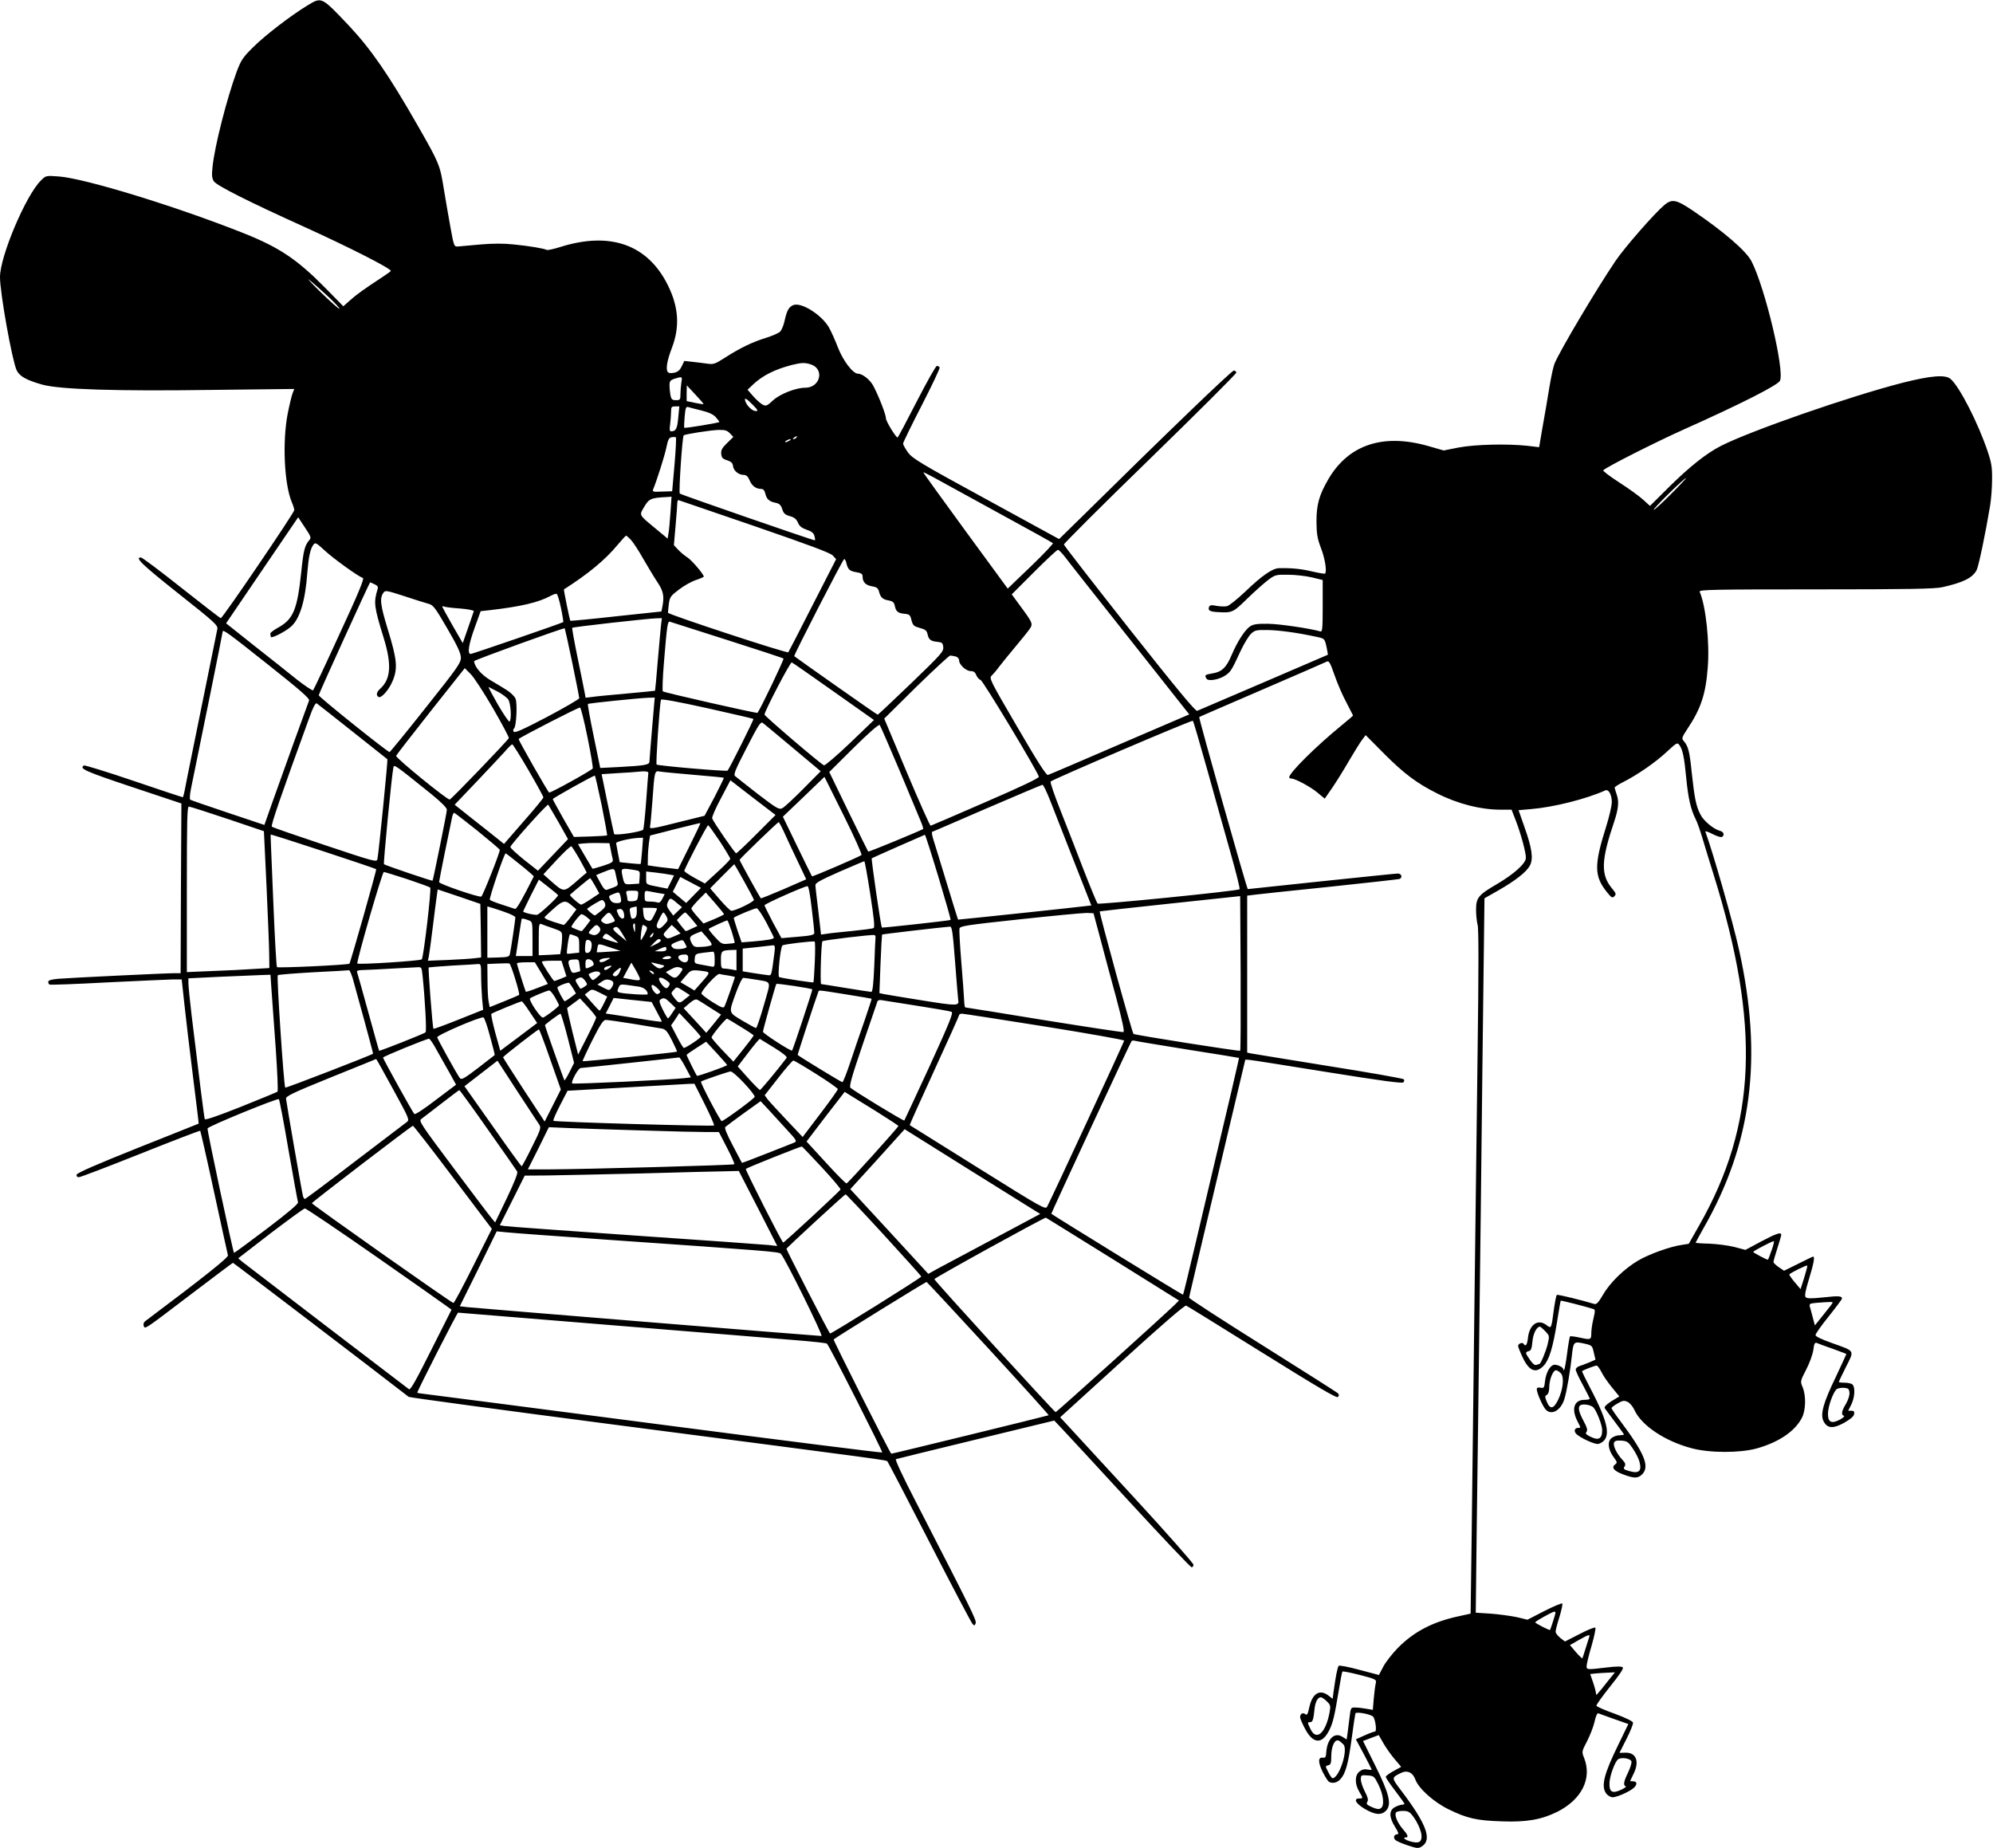<?xml version="1.0" standalone="no"?>
<!DOCTYPE svg PUBLIC "-//W3C//DTD SVG 20010904//EN"
 "http://www.w3.org/TR/2001/REC-SVG-20010904/DTD/svg10.dtd">
<svg version="1.0" xmlns="http://www.w3.org/2000/svg"
 width="1280pt" height="1187pt" viewBox="0 0 1280 1187"
 preserveAspectRatio="xMidYMid meet">
<g transform="translate(0,1187) scale(0.1,-0.1)"
fill="#000000" stroke="none">
<path d="M1976 11836 c-107 -65 -270 -190 -347 -266 -68 -67 -80 -84 -108
-158 -63 -170 -143 -482 -156 -614 -6 -54 -4 -73 9 -93 18 -27 224 -131 576
-290 289 -131 561 -269 560 -285 -1 -3 -27 -22 -58 -42 -114 -75 -158 -106
-202 -145 l-45 -40 -115 117 c-180 183 -294 260 -522 351 -431 172 -1027 355
-1193 366 -81 6 -81 5 -113 -27 -97 -96 -262 -487 -262 -619 0 -104 78 -537
107 -599 19 -39 62 -63 164 -92 113 -31 469 -43 1097 -34 l522 6 -11 -28 c-6
-16 -20 -74 -31 -129 -35 -179 -23 -453 26 -570 9 -20 16 -44 16 -51 0 -17
-460 -694 -472 -694 -4 0 -118 88 -253 195 -135 107 -252 195 -260 195 -41 0
6 -45 240 -231 234 -185 255 -205 251 -228 -23 -114 -115 -566 -155 -763 -27
-134 -53 -260 -56 -280 -4 -21 -9 -38 -12 -38 -3 0 -144 47 -315 105 -170 58
-314 102 -319 99 -33 -20 9 -38 308 -138 l318 -106 -3 -545 -2 -545 -38 0
c-58 0 -680 -30 -749 -36 -44 -4 -63 -10 -63 -19 0 -8 3 -16 8 -18 4 -3 171 3
372 14 201 10 390 18 421 19 l56 0 17 -157 c9 -87 34 -295 55 -463 21 -168 38
-305 37 -306 0 0 -176 -71 -391 -156 -265 -106 -391 -161 -393 -172 -2 -10 3
-16 15 -16 10 0 188 68 396 151 208 83 380 149 383 147 2 -3 43 -180 89 -394
47 -214 86 -397 89 -406 3 -14 -144 -132 -533 -424 -8 -7 -12 -18 -8 -29 9
-22 -5 -32 313 210 141 107 258 195 260 195 4 0 935 -710 1129 -861 6 -4 602
-85 1325 -179 1790 -233 1740 -226 1750 -236 4 -5 126 -238 270 -519 144 -280
268 -516 276 -524 11 -13 14 -12 20 4 7 18 -17 67 -389 790 -79 153 -130 262
-123 264 6 2 237 59 514 126 l503 122 53 -56 c30 -31 225 -243 435 -471 210
-228 387 -415 394 -415 7 0 12 7 12 16 0 9 -171 203 -380 430 -209 227 -402
436 -428 465 l-48 52 398 362 c256 233 402 359 411 355 8 -3 228 -139 489
-302 358 -223 477 -293 485 -285 9 9 9 15 0 25 -7 6 -225 145 -485 308 -260
163 -471 300 -470 305 0 5 34 146 73 314 40 168 121 510 180 760 l108 455 28
-2 c16 -1 242 -37 503 -79 343 -55 476 -73 484 -65 7 7 7 14 2 20 -6 5 -224
44 -485 85 -261 42 -485 79 -497 81 l-23 5 0 504 0 504 48 6 c26 3 243 27 482
51 239 25 441 48 448 50 21 8 14 35 -10 35 -13 0 -234 -23 -493 -50 -258 -27
-471 -50 -471 -50 -6 0 -317 1101 -312 1105 2 2 183 80 403 175 220 95 407
176 416 181 14 7 22 -6 49 -84 17 -50 51 -130 76 -176 24 -46 44 -85 44 -86 0
-2 -35 -32 -78 -67 -159 -130 -332 -301 -332 -330 0 -4 6 -8 13 -8 26 0 124
-53 168 -90 l47 -39 50 72 c27 40 75 117 106 171 32 55 69 114 82 132 l25 33
122 -123 c125 -125 208 -187 336 -251 134 -68 281 -105 411 -105 l68 0 28 -72
c33 -86 64 -202 64 -237 0 -36 -77 -105 -188 -170 -118 -69 -132 -86 -132
-165 0 -34 5 -77 10 -96 7 -24 7 -287 0 -805 -5 -423 -15 -1177 -21 -1675 -6
-498 -14 -1139 -17 -1424 l-7 -519 -82 -18 c-160 -35 -281 -97 -383 -200 -36
-36 -79 -91 -95 -121 l-29 -55 -125 33 c-69 19 -129 30 -133 26 -8 -8 -20 -71
-33 -165 l-6 -47 -26 20 c-56 44 -104 16 -124 -74 -9 -44 -15 -54 -25 -45 -16
13 -34 3 -34 -19 0 -9 15 -44 33 -77 52 -97 110 -98 156 -3 23 48 32 88 60
256 10 62 20 115 23 117 3 3 53 -7 112 -22 104 -27 107 -29 102 -53 -4 -14 -9
-58 -13 -98 l-6 -73 -41 7 c-23 4 -54 8 -71 8 -29 1 -30 -1 -37 -59 -4 -33
-10 -79 -13 -103 l-6 -43 -26 16 c-51 34 -99 -11 -105 -98 -2 -31 -5 -37 -23
-35 -31 4 -30 -32 1 -94 15 -29 32 -56 38 -60 21 -14 53 -8 74 15 33 35 51 97
73 261 11 83 22 156 24 162 4 13 98 -4 114 -21 14 -15 25 -95 12 -95 -6 0 -36
-11 -67 -25 l-56 -25 51 -95 c28 -53 51 -98 51 -100 0 -2 -13 -2 -28 1 -19 4
-35 0 -52 -14 -29 -24 -30 -79 0 -129 25 -42 25 -43 0 -43 -46 0 -16 -42 57
-79 54 -27 87 -27 114 0 39 39 22 109 -69 291 l-78 157 50 19 51 19 29 -51
c16 -28 48 -74 72 -102 l43 -51 -49 -27 c-28 -15 -50 -32 -50 -37 0 -6 27 -46
60 -89 33 -43 60 -81 60 -84 0 -3 -7 -6 -15 -6 -9 0 -29 -7 -45 -15 -40 -21
-40 -65 0 -128 21 -33 25 -47 15 -47 -20 0 -29 -19 -15 -35 7 -8 43 -24 80
-36 64 -21 70 -21 93 -6 66 43 28 144 -135 359 -62 82 -62 81 -2 111 41 21 77
5 94 -41 20 -57 118 -145 212 -191 120 -59 182 -73 344 -78 158 -6 255 11 357
62 156 79 223 214 171 345 -16 40 -16 41 19 108 19 37 41 93 48 125 7 33 17
56 23 54 6 -2 52 -19 103 -37 l91 -32 -64 -132 c-93 -190 -112 -266 -79 -313
8 -12 25 -23 38 -25 23 -4 109 33 140 60 23 20 22 42 -3 42 -11 0 -20 1 -20 3
0 1 9 20 20 42 41 80 20 140 -49 139 l-40 -1 45 89 c25 49 44 97 42 105 -2 9
-47 31 -117 57 -63 22 -116 46 -118 51 -2 6 38 61 88 124 62 77 88 116 81 123
-7 7 -41 7 -105 -1 -126 -15 -127 -15 -127 10 0 11 14 70 32 130 17 59 28 112
24 116 -4 4 -50 -14 -101 -41 l-94 -48 -30 23 c-16 13 -30 31 -30 39 -1 8 10
51 24 94 13 43 22 83 19 88 -3 4 -54 -17 -115 -48 l-109 -56 -71 17 c-39 8
-114 18 -166 22 l-95 6 6 521 c4 287 11 841 16 1231 5 391 15 1188 21 1773
l13 1063 88 50 c112 64 183 120 204 161 23 44 13 111 -35 246 l-38 109 81 7
c143 12 352 64 476 120 22 9 42 -28 42 -78 -1 -22 -17 -93 -37 -156 -78 -247
-77 -317 6 -420 29 -36 35 -39 47 -26 13 13 11 19 -13 48 -75 89 -73 179 11
428 28 83 33 132 18 175 -7 22 -14 43 -14 47 0 4 24 20 52 34 92 46 212 129
282 195 65 60 69 62 82 44 21 -29 31 -77 44 -213 12 -126 29 -201 60 -262 10
-19 29 -73 43 -120 14 -47 46 -152 72 -235 303 -969 277 -1606 -91 -2253 l-68
-120 -45 -7 c-73 -10 -212 -60 -279 -100 -88 -51 -181 -141 -226 -219 -31 -53
-43 -65 -58 -60 -70 22 -233 62 -239 58 -4 -2 -12 -43 -19 -91 -17 -130 -16
-127 -49 -102 -55 41 -109 2 -118 -85 -5 -44 -15 -57 -28 -36 -7 12 -35 1 -35
-14 0 -6 13 -39 29 -73 42 -89 85 -106 135 -54 35 37 59 113 86 281 12 74 22
136 24 137 2 2 158 -37 207 -53 15 -4 15 -10 3 -62 -8 -31 -14 -74 -14 -94 0
-43 -3 -44 -80 -27 -28 6 -54 9 -57 6 -2 -3 -11 -51 -18 -107 -7 -56 -16 -104
-19 -107 -3 -4 -6 -2 -6 4 0 14 -47 34 -64 27 -25 -10 -47 -53 -53 -103 -5
-44 -7 -47 -29 -43 -17 3 -24 0 -24 -11 0 -22 38 -109 57 -129 37 -41 99 -6
121 70 15 49 38 185 47 273 10 93 12 95 77 81 53 -12 54 -13 64 -58 l11 -46
-41 -18 c-23 -9 -51 -20 -64 -24 -12 -4 -22 -14 -22 -22 0 -8 20 -52 45 -97
25 -46 45 -87 45 -90 0 -4 -15 -7 -34 -7 -66 0 -85 -58 -46 -135 24 -47 24
-45 6 -45 -22 0 -29 -19 -15 -36 22 -26 126 -74 146 -67 85 30 70 124 -55 361
-30 57 -53 105 -51 106 8 8 82 36 93 36 6 0 19 -18 30 -39 10 -22 40 -66 67
-99 l49 -60 -51 -31 c-32 -21 -47 -36 -43 -44 4 -6 34 -47 66 -89 32 -42 58
-79 58 -81 0 -2 -14 -4 -32 -5 -17 0 -40 -10 -51 -20 -25 -25 -18 -74 18 -122
22 -30 23 -34 8 -45 -26 -19 -8 -42 52 -64 71 -27 96 -26 123 2 48 51 13 134
-140 339 -32 42 -58 80 -58 85 0 4 18 18 39 30 33 19 42 20 64 10 15 -7 34
-30 44 -52 45 -100 197 -201 368 -246 116 -31 310 -31 418 -1 142 40 245 110
290 197 25 49 27 143 4 197 -15 37 -15 38 23 112 22 42 42 98 46 126 5 42 10
50 23 45 9 -4 54 -21 101 -37 47 -17 86 -32 88 -33 1 -1 -30 -68 -68 -149 -80
-165 -100 -238 -79 -282 24 -48 60 -51 132 -12 42 24 63 42 65 56 3 17 -2 22
-18 22 l-20 0 20 40 c22 44 26 110 8 128 -7 7 -29 12 -50 12 -21 0 -38 2 -38
5 0 3 21 47 46 97 55 109 60 99 -91 153 -67 24 -105 42 -105 51 0 8 38 62 85
120 47 59 85 110 85 114 0 17 -19 19 -119 8 -76 -8 -105 -8 -114 1 -8 8 -3 38
21 116 30 98 39 145 27 145 -3 0 -46 -21 -96 -46 l-91 -45 -34 23 c-19 13 -34
28 -34 33 0 6 11 45 25 88 14 43 25 82 25 87 0 19 -31 9 -129 -43 l-101 -54
-72 19 c-40 10 -112 19 -160 21 -48 1 -88 4 -88 6 0 2 23 43 50 92 312 544
383 1097 229 1789 -38 175 -170 634 -216 758 -3 7 17 1 45 -14 28 -14 55 -23
61 -19 19 11 12 33 -12 39 -40 10 -106 64 -126 105 -28 53 -38 105 -56 270
-14 138 -22 168 -52 203 -14 15 -11 23 25 78 86 129 117 222 130 393 13 161
-12 394 -52 487 -5 13 81 15 746 15 599 0 765 3 813 14 134 30 194 60 220 110
13 26 57 236 86 411 7 41 13 118 13 170 1 79 -4 109 -28 180 -61 182 -179 413
-237 465 -33 31 -126 23 -309 -23 -346 -89 -975 -308 -1168 -406 -92 -47 -199
-132 -326 -257 l-129 -128 -44 40 c-24 22 -93 72 -154 111 -60 39 -107 74
-102 78 24 23 335 180 513 260 374 167 609 287 622 315 30 67 -95 595 -183
767 -34 66 -175 188 -372 322 -111 75 -138 81 -188 39 -65 -55 -253 -270 -313
-358 -123 -182 -355 -572 -392 -660 -8 -19 -23 -90 -34 -157 -11 -68 -30 -181
-43 -251 l-22 -129 -75 9 c-131 14 -336 9 -442 -11 l-96 -19 -94 27 c-293 85
-516 12 -647 -212 -59 -102 -76 -162 -76 -272 1 -80 5 -107 29 -170 26 -67 39
-151 26 -164 -3 -2 -40 4 -83 14 -71 17 -133 23 -213 21 -42 -1 -111 -49 -218
-152 -50 -47 -102 -89 -116 -92 -14 -3 -44 -2 -67 2 -33 7 -43 5 -48 -7 -8
-22 4 -30 55 -33 94 -5 98 -4 189 85 47 46 108 100 134 120 47 35 51 36 130
35 45 0 114 -8 152 -17 l70 -17 0 -168 c0 -143 -2 -166 -15 -162 -66 19 -262
48 -335 49 -72 1 -95 -3 -117 -17 -34 -24 -81 -97 -118 -184 -34 -81 -64 -109
-125 -118 -47 -8 -50 -11 -36 -34 12 -18 81 -6 122 22 34 24 39 32 97 157 22
47 52 96 67 110 24 23 34 25 108 24 76 -2 189 -17 313 -44 51 -11 51 -11 63
-62 6 -28 10 -52 9 -53 -4 -2 -821 -353 -839 -360 -11 -4 -125 133 -435 525
-230 292 -420 536 -421 543 -1 6 248 255 553 551 305 297 554 545 554 553 0 7
-7 13 -16 13 -14 0 -437 -407 -980 -943 l-142 -139 -470 257 c-424 231 -473
261 -501 300 -17 24 -31 49 -31 56 0 7 54 118 120 246 66 129 118 238 115 244
-4 5 -12 9 -18 9 -7 0 -65 -104 -130 -230 -65 -127 -120 -230 -122 -230 -11 0
-75 104 -75 123 0 23 -42 133 -79 205 -21 42 -71 82 -101 82 -33 1 -96 84
-129 170 -18 47 -44 104 -57 127 -47 81 -176 163 -228 144 -30 -12 -42 -34
-57 -101 -6 -29 -19 -60 -29 -70 -9 -9 -50 -27 -91 -40 -86 -26 -166 -65 -263
-127 -62 -40 -74 -44 -110 -39 -23 3 -66 9 -96 12 l-55 6 -17 -35 c-12 -25
-25 -36 -49 -41 -22 -4 -36 -2 -41 6 -13 20 -3 75 27 153 52 136 44 262 -25
402 -129 262 -370 348 -691 247 -44 -14 -83 -22 -88 -19 -15 9 -110 25 -210
35 -64 7 -134 7 -215 0 -67 -6 -132 -12 -145 -13 -24 -2 -26 2 -47 118 -12 66
-32 180 -44 254 -24 151 -29 163 -168 406 -186 325 -297 486 -439 638 -179
189 -176 188 -267 133z m132 -1871 c43 -40 75 -75 72 -78 -3 -3 -57 45 -120
106 -63 62 -95 97 -72 78 24 -19 78 -67 120 -106z m3102 -436 c87 -31 57 -149
-38 -149 -61 0 -162 -40 -207 -81 -40 -37 -46 -39 -68 -27 -13 7 -40 31 -60
54 l-36 41 37 35 c61 57 139 96 247 124 65 16 85 16 125 3z m-834 -116 c-3
-21 -6 -55 -6 -75 0 -35 -2 -38 -29 -38 -24 0 -29 5 -35 31 -3 17 -6 46 -6 64
0 27 5 34 33 43 49 15 50 15 43 -25z m142 -138 c-2 -2 -27 2 -55 8 l-53 11 0
50 1 51 55 -59 c30 -32 54 -59 52 -61z m317 -5 c33 -34 36 -40 19 -40 -22 0
-57 33 -67 63 -10 27 6 20 48 -23z m-479 -82 c-6 -70 -15 -88 -45 -88 -11 0
-12 10 -7 46 3 26 6 62 6 80 0 30 3 34 26 34 l27 0 -7 -72z m148 46 c48 -12
77 -25 93 -43 12 -14 23 -28 23 -31 0 -5 -221 -42 -226 -37 -1 1 0 32 3 70 5
56 9 67 22 63 9 -3 47 -13 85 -22z m184 -147 l22 -23 -41 -40 c-32 -31 -39
-45 -37 -69 2 -24 9 -32 38 -41 27 -9 36 -18 38 -38 4 -30 36 -56 69 -56 16 0
27 -10 37 -34 15 -36 41 -56 75 -56 13 0 21 -9 26 -29 8 -36 25 -52 66 -60 25
-5 34 -14 43 -41 9 -28 18 -36 50 -45 28 -8 41 -19 51 -42 10 -23 24 -34 56
-45 32 -11 45 -21 50 -41 4 -15 5 -27 2 -27 -14 0 -859 293 -867 300 -8 8 16
365 25 374 8 8 177 34 225 35 41 1 55 -4 72 -22z m-356 -202 l-15 -170 -64 -2
c-59 -3 -64 -1 -58 15 22 52 74 215 85 269 10 50 17 63 34 65 11 2 24 2 27 -1
3 -4 -1 -82 -9 -176z m783 175 c-3 -5 -12 -10 -18 -10 -7 0 -6 4 3 10 19 12
23 12 15 0z m-45 -20 c-8 -5 -19 -10 -25 -10 -5 0 -3 5 5 10 8 5 20 10 25 10
6 0 3 -5 -5 -10z m1335 -460 c193 -105 353 -194 357 -198 4 -4 -60 -71 -142
-150 l-148 -142 -271 370 c-149 204 -271 373 -271 376 0 3 28 -11 63 -30 34
-19 220 -121 412 -226z m4325 115 c-57 -57 -106 -102 -109 -99 -6 6 196 204
208 204 3 0 -41 -47 -99 -105z m-6424 -117 c-4 -57 -9 -117 -13 -135 l-5 -32
-77 64 c-110 91 -107 84 -73 141 30 51 43 57 146 62 l29 2 -7 -102z m540 -87
c351 -121 485 -171 502 -188 l22 -24 -152 -297 c-83 -163 -153 -299 -155 -301
-7 -9 -773 243 -773 254 0 7 3 33 6 59 6 42 12 50 65 90 32 25 81 52 109 61
27 9 50 19 50 22 0 15 -78 106 -105 123 -16 10 -43 32 -59 49 l-28 30 11 126
c6 69 11 135 11 146 0 11 4 19 8 17 5 -1 224 -77 488 -167z m-2859 -89 c-30
-35 -38 -66 -52 -204 -26 -245 -51 -305 -151 -360 -27 -15 -49 -32 -48 -37 1
-6 2 -16 3 -21 1 -13 88 30 128 64 58 49 94 166 107 351 8 98 19 151 39 177
12 16 19 12 73 -38 55 -51 214 -166 245 -176 10 -3 -32 -105 -150 -359 -89
-195 -166 -358 -170 -362 -4 -4 -52 28 -107 71 -54 44 -178 142 -276 219
l-176 140 231 340 232 341 43 -65 c39 -58 42 -67 29 -81z m2065 1 c15 -16 51
-71 80 -123 30 -52 71 -120 91 -150 38 -56 44 -90 31 -157 l-6 -30 -291 -31
c-160 -18 -292 -30 -294 -29 -4 5 -44 200 -41 202 157 100 265 190 343 284 28
33 53 61 56 61 3 0 17 -12 31 -27z m2789 -111 c19 -26 207 -264 416 -528 l381
-482 -447 -192 c-245 -106 -453 -195 -461 -197 -11 -2 -69 89 -197 309 -177
303 -182 313 -163 330 10 10 31 34 46 55 16 21 63 79 104 128 42 50 84 102 94
117 21 32 18 39 -62 147 l-54 74 143 143 c79 79 148 144 154 143 5 0 26 -21
46 -47z m-1405 -39 c10 -41 21 -51 65 -58 30 -5 39 -11 39 -27 0 -36 19 -56
59 -63 32 -5 40 -12 46 -33 10 -38 22 -51 61 -58 28 -5 36 -12 41 -35 7 -36
20 -47 63 -51 31 -3 36 -7 44 -41 9 -34 15 -39 54 -50 35 -9 44 -17 49 -39 7
-35 20 -46 63 -50 31 -3 35 -7 38 -34 3 -28 -14 -47 -206 -232 -116 -111 -212
-202 -215 -202 -5 0 -508 354 -536 376 -5 4 313 624 321 624 4 0 11 -12 14
-27z m-3031 -135 c20 -9 25 -17 20 -32 -26 -85 -23 -111 38 -309 54 -174 48
-268 -22 -331 -23 -21 -27 -41 -10 -52 17 -10 65 43 89 99 36 83 31 139 -30
337 -47 154 -53 199 -27 234 12 16 20 14 132 -22 66 -22 136 -44 155 -49 32
-8 43 -22 122 -158 67 -115 87 -159 88 -188 0 -35 -20 -63 -226 -322 -124
-157 -229 -285 -232 -285 -13 0 -456 355 -455 365 0 10 326 724 330 725 1 0
14 -5 28 -12z m1198 -153 c10 -48 16 -89 15 -90 -9 -7 -585 -205 -595 -205
-23 0 -13 62 26 170 l38 105 64 7 c196 23 307 49 385 91 16 9 33 15 39 13 5
-1 18 -42 28 -91z m-646 -3 c49 -4 87 -12 86 -17 -2 -6 -18 -54 -37 -108 l-34
-97 -66 114 c-36 64 -66 118 -66 120 0 3 6 3 14 0 8 -3 54 -9 103 -12z m1288
-109 c-3 -27 -12 -131 -21 -233 -8 -101 -16 -185 -17 -186 -1 -1 -83 -9 -182
-18 -99 -9 -199 -18 -222 -22 l-42 -5 -7 38 c-4 21 -24 121 -45 222 -21 102
-36 187 -34 189 5 6 482 59 538 61 l38 1 -6 -47z m425 -93 c195 -62 358 -116
362 -119 5 -5 -148 -325 -167 -349 -4 -5 -599 130 -608 138 -4 3 -1 92 8 196
19 231 23 257 38 251 7 -2 172 -55 367 -117z m-995 -144 c25 -120 45 -223 45
-230 0 -6 -93 -60 -206 -120 -159 -83 -208 -105 -215 -95 -4 8 -4 16 2 20 15
9 23 159 10 192 -6 15 -31 39 -56 55 -24 15 -73 45 -109 66 -57 35 -99 85
-101 120 0 7 574 215 582 211 1 0 23 -99 48 -219z m-1950 -17 c203 -161 265
-215 260 -228 -10 -25 -181 -498 -237 -657 l-50 -142 -233 78 c-129 43 -238
81 -243 84 -5 3 -3 34 5 73 69 334 203 998 203 1006 0 18 32 -5 295 -214z
m4413 55 c13 -4 22 -14 22 -26 0 -27 45 -68 75 -68 18 0 28 -7 35 -26 6 -14
18 -28 28 -31 15 -4 365 -585 374 -621 2 -9 -111 -63 -342 -163 -190 -83 -349
-151 -353 -152 -4 -1 -73 153 -153 343 l-145 345 205 203 c114 111 212 202
219 202 6 0 22 -3 35 -6z m-784 -225 l259 -183 -154 -148 c-85 -81 -160 -145
-167 -143 -20 7 -382 316 -382 326 0 21 166 339 175 335 6 -2 126 -86 269
-187z m-2188 -107 c58 -101 104 -187 102 -192 -5 -14 -371 -395 -380 -395 -19
0 -349 269 -344 281 3 7 103 136 223 288 l218 275 37 -37 c21 -20 85 -119 144
-220z m31 106 c28 -15 59 -38 67 -50 17 -24 23 -133 8 -142 -4 -3 -38 47 -75
110 -36 64 -63 114 -59 112 4 -2 30 -15 59 -30z m991 -235 c-9 -109 -17 -205
-17 -215 -1 -20 -30 -25 -196 -34 l-120 -6 -42 204 c-23 111 -40 205 -37 207
4 5 329 38 389 40 l40 1 -17 -197z m651 60 c4 -3 -153 -317 -166 -332 -5 -7
-447 31 -456 39 -6 6 19 384 28 416 2 7 103 -11 297 -54 161 -36 295 -67 297
-69z m-2574 -82 c121 -96 221 -175 223 -177 4 -2 -56 -605 -64 -641 -4 -21
-16 -18 -336 89 -183 61 -337 114 -342 119 -8 7 55 190 241 701 23 65 39 95
47 91 6 -4 110 -86 231 -182z m1508 -35 c21 -103 36 -193 34 -201 -5 -11 -264
-155 -280 -155 -6 0 -200 340 -196 344 16 15 386 205 394 202 6 -1 27 -87 48
-190z m3981 -211 c47 -170 115 -411 150 -535 35 -124 61 -228 57 -231 -11 -11
-904 -100 -912 -92 -4 4 -44 100 -88 213 -43 113 -111 286 -150 385 -39 98
-68 182 -63 186 15 15 907 396 913 390 4 -3 45 -145 93 -316z m-2661 141 l178
-149 -112 -113 c-61 -62 -122 -118 -134 -124 -21 -11 -34 -4 -157 90 -73 57
-139 109 -147 116 -11 10 1 40 75 183 76 148 90 169 103 158 9 -6 96 -79 194
-161z m683 -141 c64 -154 126 -301 137 -328 11 -26 18 -49 16 -51 -13 -9 -350
-149 -353 -145 -2 2 -59 118 -127 257 l-123 254 157 156 c93 92 161 152 167
146 4 -5 61 -135 126 -289z m-2382 -1 c53 -91 96 -170 96 -175 0 -5 -57 -75
-127 -154 l-126 -145 -41 33 c-23 19 -94 75 -159 126 l-117 93 142 149 c79 83
160 170 182 194 21 25 42 45 46 45 4 0 51 -75 104 -166z m-621 -156 c61 -50
97 -86 97 -98 0 -19 -88 -451 -92 -456 -4 -3 -305 99 -312 106 -5 5 50 572 60
618 5 25 -2 30 247 -170z m1391 139 c-1 -4 -7 -86 -14 -182 -7 -96 -16 -178
-19 -183 -10 -14 -182 -40 -187 -28 -2 6 -21 95 -42 198 l-38 186 105 7 c58 3
117 7 131 9 37 5 65 2 64 -7z m291 -13 c105 -9 192 -17 194 -19 1 -2 -26 -58
-60 -124 l-64 -120 -162 -40 c-177 -45 -194 -47 -188 -28 2 6 9 80 15 162 14
197 14 196 48 190 15 -3 113 -12 217 -21z m-591 -194 c21 -105 37 -193 35
-195 -2 -2 -51 -5 -108 -7 l-105 -3 -68 118 c-37 66 -68 122 -68 125 0 6 256
149 270 151 3 1 22 -85 44 -189z m1669 -321 c-10 -10 -315 -141 -318 -137 -2
2 -44 89 -95 193 l-92 190 134 128 133 128 123 -247 c68 -136 119 -251 115
-255z m-675 134 c-67 -68 -126 -123 -130 -123 -8 0 -145 199 -154 224 -3 8 22
66 56 129 l61 116 145 -112 145 -111 -123 -123z m1887 215 c22 -57 90 -231
152 -388 l112 -285 -27 -3 c-77 -10 -827 -89 -829 -88 -1 1 -34 108 -73 236
-39 129 -78 255 -86 280 -8 25 -11 46 -7 48 5 1 163 70 353 152 190 82 350
149 355 150 6 0 28 -46 50 -102z m-3157 -140 l60 -107 -96 -101 -97 -102 -90
71 c-49 40 -89 76 -87 82 5 19 237 278 243 271 3 -4 33 -55 67 -114z m-2127
23 l234 -79 17 -359 c9 -197 17 -394 17 -439 l1 -81 -102 -6 c-57 -4 -176 -10
-265 -13 l-163 -7 0 531 c0 439 2 532 13 532 8 0 119 -36 248 -79z m1605 -76
c79 -64 144 -119 144 -123 0 -20 -110 -297 -119 -300 -17 -6 -271 81 -271 93
0 10 71 360 85 423 3 12 8 22 12 22 3 0 70 -52 149 -115z m1362 -100 l-73
-147 -60 7 c-33 3 -77 9 -97 12 l-38 6 1 51 c0 28 4 71 7 95 l7 45 160 41 c88
22 161 40 163 39 2 -1 -30 -68 -70 -149z m609 88 c17 -38 55 -120 86 -184 l55
-116 -144 -63 c-80 -34 -146 -61 -148 -59 -7 8 -136 241 -136 247 0 6 243 241
251 242 3 0 19 -30 36 -67z m-414 -56 c37 -57 67 -107 67 -112 0 -6 -37 -44
-81 -84 l-82 -75 -66 36 c-36 20 -66 40 -66 45 1 15 145 293 153 293 4 0 37
-47 75 -103z m-2207 -179 c4 -4 -165 -600 -172 -607 -8 -8 -458 -29 -465 -22
-4 3 -14 184 -23 401 -18 440 -19 443 -17 450 1 5 669 -215 677 -222z m3611
-50 c45 -150 81 -274 78 -276 -3 -4 -439 -52 -441 -49 -7 8 -70 443 -65 445
19 10 337 150 341 151 3 0 42 -122 87 -271z m-1903 170 c-4 -46 -8 -84 -9 -86
-1 -2 -32 0 -69 4 l-66 7 -11 56 c-6 31 -11 61 -12 66 -2 10 92 32 146 34 l27
1 -6 -82z m-202 7 c4 -22 10 -50 13 -62 4 -19 -3 -24 -61 -43 -36 -12 -67 -20
-69 -19 -1 2 -23 39 -48 81 l-45 77 31 4 c18 2 63 4 102 3 l69 -1 8 -40z
m-198 -66 c25 -45 45 -83 44 -84 -2 0 -34 -27 -71 -60 -77 -66 -76 -66 -160 8
l-47 42 86 93 c47 50 89 90 94 87 4 -3 29 -42 54 -86z m-384 -31 c50 -40 89
-74 88 -77 -78 -155 -111 -212 -121 -208 -7 2 -43 14 -82 27 -38 12 -74 26
-79 31 -7 6 92 299 102 299 1 0 43 -32 92 -72z m2249 -189 c24 -155 30 -213
22 -219 -7 -4 -69 -12 -139 -19 -70 -7 -143 -14 -163 -18 l-36 -5 -17 148
c-10 82 -19 157 -19 168 -2 15 29 32 153 87 85 37 158 68 161 68 3 1 20 -94
38 -210z m-811 83 c34 -60 62 -114 64 -121 3 -11 -121 -72 -145 -70 -7 0 -40
33 -74 72 l-62 72 77 78 c42 42 77 77 78 77 1 0 29 -49 62 -108z m-825 49 c3
-16 9 -40 12 -54 6 -20 2 -26 -22 -35 -15 -5 -35 -13 -44 -16 -11 -5 -23 7
-43 44 l-27 50 33 14 c81 33 84 33 91 -3z m120 22 c37 -6 38 -6 35 -47 l-3
-41 -47 -3 c-50 -3 -49 -4 -63 66 -7 36 0 38 78 25z m-1458 -59 c77 -26 144
-50 148 -54 9 -8 -42 -443 -54 -461 -6 -10 -406 -35 -414 -27 -8 8 160 588
170 588 5 0 73 -21 150 -46z m1687 29 l27 -5 -21 -43 -21 -42 -46 9 c-97 19
-91 15 -91 59 l0 42 63 -7 c34 -4 74 -10 89 -13z m153 -133 l-48 -49 -43 36
-43 36 24 48 24 47 67 -35 66 -35 -47 -48z m-633 61 l27 -49 -54 -36 c-30 -20
-58 -36 -62 -36 -12 1 -78 59 -72 64 30 27 125 106 129 106 3 0 17 -22 32 -49z
m-238 -60 c5 -7 -99 -105 -131 -125 -11 -6 -93 12 -93 21 0 2 23 48 50 104
l51 100 59 -46 c32 -25 61 -49 64 -54z m1629 -83 c10 -79 17 -150 17 -159 0
-13 -20 -18 -106 -25 l-105 -9 -55 101 c-29 56 -54 106 -54 110 0 9 254 122
276 123 7 1 17 -54 27 -141z m-2125 -145 l2 -172 -42 -5 c-24 -3 -101 -8 -171
-11 l-129 -5 6 27 c3 16 15 102 26 193 11 91 23 182 26 202 l5 36 137 -46 137
-47 3 -172z m1010 225 c-3 -29 -7 -33 -35 -36 -22 -2 -33 1 -33 10 0 7 -3 23
-6 36 -6 20 -3 22 35 22 42 0 42 -1 39 -32z m134 16 l37 -6 -15 -30 c-10 -20
-20 -28 -30 -24 -9 3 -31 6 -50 6 -32 0 -34 2 -34 36 0 33 2 35 28 30 15 -3
44 -8 64 -12z m-248 -16 c10 -41 7 -48 -24 -48 -19 0 -33 7 -40 21 -13 24 -13
25 20 38 35 14 37 13 44 -11z m666 -119 c0 -3 -30 -18 -66 -33 l-66 -27 -38
43 c-22 24 -39 47 -40 53 0 5 21 30 46 56 l47 47 58 -66 c32 -37 59 -70 59
-73z m3315 -877 c-5 -5 -672 100 -685 108 -9 6 -222 781 -217 787 2 1 205 24
452 50 l450 48 3 -494 c1 -272 0 -496 -3 -499z m-3618 949 l33 -27 -28 -27
-28 -27 -23 31 c-19 26 -21 35 -12 55 13 30 18 30 58 -5z m-669 -21 l24 -20
-37 -50 c-20 -27 -40 -50 -44 -50 -4 0 -35 10 -70 21 -51 18 -60 24 -49 34
117 110 122 112 176 65z m208 18 c5 -17 -1 -28 -27 -49 -19 -16 -36 -28 -39
-28 -8 0 -53 39 -49 43 24 19 86 56 96 56 6 0 15 -10 19 -22z m-623 -63 c26
-10 47 -22 47 -26 0 -14 -29 -211 -35 -235 -4 -19 -13 -21 -75 -23 l-70 -2 0
165 0 165 43 -13 c24 -7 64 -21 90 -31z m827 10 c0 -23 -6 -38 -15 -42 -20 -7
-21 -5 -28 34 -5 27 -3 32 16 36 12 2 23 5 25 6 1 0 2 -15 2 -34z m-81 -27 c1
-27 -24 -21 -37 7 -15 33 -15 33 6 37 18 4 30 -14 31 -44z m211 47 c0 -3 -9
-23 -20 -45 -17 -34 -23 -38 -43 -31 -16 6 -23 18 -25 45 l-3 36 45 0 c25 0
46 -2 46 -5z m702 -90 c26 -50 48 -93 48 -97 0 -9 -39 -16 -131 -24 l-76 -6
-27 78 c-14 43 -25 79 -23 80 11 11 135 62 147 61 8 -1 36 -43 62 -92z m-988
40 c21 -32 21 -31 -13 -43 -22 -8 -34 -7 -48 3 -17 13 -17 15 6 39 30 32 35
32 55 1z m346 0 c12 -23 11 -28 -15 -55 -21 -22 -32 -27 -41 -19 -10 8 -9 19
9 55 11 24 24 44 27 44 4 0 13 -11 20 -25z m163 -18 l36 -44 -35 -16 c-19 -10
-37 -17 -39 -17 -2 0 -16 16 -31 35 l-27 36 23 24 c13 14 27 25 31 25 3 0 23
-20 42 -43z m2623 -122 c23 -88 69 -259 102 -380 42 -157 55 -221 47 -223 -7
-2 -237 33 -511 77 -273 45 -500 81 -504 81 -4 0 -7 21 -8 48 -1 26 -9 135
-18 244 -9 108 -14 204 -12 214 3 17 43 23 388 60 212 23 405 41 429 41 l44
-2 43 -160z m-3297 135 l23 -20 -26 -35 c-15 -19 -28 -35 -30 -35 -10 0 -66
23 -66 27 0 12 56 83 65 82 6 0 21 -9 34 -19z m-375 -20 c26 -9 26 -11 26
-120 l0 -110 -54 0 -53 0 18 118 c10 64 18 118 19 120 0 5 20 2 44 -8z m1305
-71 c12 -39 21 -72 19 -74 -1 -2 -21 -5 -43 -6 -37 -4 -44 0 -84 44 -24 26
-42 49 -39 52 5 5 110 54 119 54 3 1 15 -31 28 -70z m-1146 19 c55 -19 57 -21
57 -56 0 -21 -3 -54 -6 -74 l-6 -36 -69 -4 -69 -3 0 104 c0 94 2 103 18 96 9
-4 43 -16 75 -27z m526 0 c-1 -31 -1 -31 -8 -8 -5 14 -6 28 -4 33 9 15 13 6
12 -25z m-229 7 c18 -22 -15 -58 -44 -49 -31 10 -31 12 -6 39 27 29 33 30 50
10z m298 6 c11 -7 10 -16 -8 -51 -12 -23 -23 -40 -24 -38 -5 7 6 98 13 98 3 0
12 -4 19 -9z m182 -64 c-39 -17 -44 -17 -58 -3 -15 14 -13 18 13 46 l29 30 29
-27 28 -28 -41 -18z m-331 13 l26 -45 -48 39 c-35 28 -44 41 -35 47 20 13 28
7 57 -41z m2135 -177 c9 -126 19 -235 20 -244 8 -40 -6 -40 -230 -4 -120 19
-232 38 -248 41 l-28 6 7 187 c4 102 9 188 10 189 3 3 381 47 436 51 13 1 18
-32 33 -226z m-1567 106 c-7 -4 -34 -9 -61 -10 -42 -3 -50 0 -62 21 -20 38
-17 47 24 64 l37 15 37 -42 c26 -29 34 -44 25 -48z m-597 16 c0 -4 -92 25 -99
31 -2 2 2 10 9 19 11 13 17 11 51 -16 22 -17 39 -32 39 -34z m224 50 c-4 -8
-11 -15 -16 -15 -6 0 -5 6 2 15 7 8 14 15 16 15 2 0 1 -7 -2 -15z m-500 -5
c23 -8 26 -15 26 -59 l0 -49 -37 -4 c-21 -3 -39 -4 -41 -3 -6 5 12 125 19 125
4 0 19 -4 33 -10z m1929 -11 c-1 -8 -5 -89 -8 -181 -5 -119 -11 -168 -19 -168
-6 0 -80 11 -164 25 -84 14 -155 25 -158 25 -8 0 0 267 8 275 7 7 316 44 333
40 6 -1 9 -8 8 -16z m-1823 -44 c0 -35 -10 -55 -29 -55 -13 0 -15 8 -13 44 3
37 7 43 23 39 12 -3 19 -14 19 -28z m444 27 c3 -5 -12 -17 -32 -26 l-37 -18
24 26 c26 27 36 32 45 18z m166 -43 c0 -13 -72 -20 -86 -8 -21 18 -17 25 24
41 35 14 38 13 49 -6 7 -12 12 -24 13 -27z m823 -97 c-3 -70 -7 -129 -9 -131
-3 -3 -197 26 -220 34 -11 3 8 190 21 203 7 8 195 30 207 25 4 -2 4 -61 1
-131z m-1298 88 l50 -17 -75 -5 c-41 -3 -76 -5 -77 -4 -1 0 1 14 4 29 6 30 0
30 98 -3z m1039 -27 c-19 -148 -19 -148 -39 -146 -11 1 -53 7 -92 13 l-73 12
0 73 0 73 88 9 c48 6 95 11 104 12 15 1 17 -6 12 -46z m-694 22 c0 -11 -11
-15 -37 -15 l-38 1 30 14 c40 18 45 18 45 0z m450 -71 l0 -66 -31 6 c-17 3
-40 6 -50 6 -16 0 -19 8 -19 54 0 59 4 63 68 65 l32 1 0 -66z m-140 5 c0 -50
0 -51 -27 -45 -16 3 -45 8 -66 12 -36 6 -38 9 -35 38 3 29 6 31 53 37 28 3 56
7 63 7 8 2 12 -14 12 -49z m-170 6 c0 -30 -29 -34 -55 -9 -19 20 -6 34 33 34
17 0 22 -6 22 -25z m-110 5 c0 -5 -15 -10 -32 -10 -25 0 -29 3 -18 10 20 13
50 13 50 0z m-410 -15 c-29 -17 -50 -19 -50 -6 0 10 23 18 55 19 17 1 17 -1
-5 -13z m-178 -32 c3 -21 5 -39 4 -40 -1 -1 -13 -4 -27 -8 -23 -6 -28 -3 -38
26 -17 48 -14 55 23 57 32 2 34 1 38 -35z m87 18 c8 -15 6 -20 -15 -30 -34
-15 -34 -15 -34 19 0 23 4 30 20 30 10 0 24 -8 29 -19z m-187 -41 l16 -50 -35
-15 c-20 -8 -39 -15 -43 -15 -7 0 -80 113 -80 124 0 3 28 6 63 6 l63 0 16 -50z
m-313 -67 c17 -54 28 -100 25 -102 -3 -3 -47 -22 -97 -42 l-92 -37 -7 37 c-4
20 -7 82 -7 138 l-1 102 68 3 c37 2 70 2 74 0 4 -1 21 -46 37 -99z m168 38
l42 -70 -70 -27 c-38 -15 -70 -25 -72 -23 -4 6 -57 174 -57 182 0 4 26 7 58 7
l57 0 42 -69z m633 -38 c0 -12 -16 -11 -86 3 l-22 4 26 49 27 49 27 -46 c15
-26 28 -53 28 -59z m134 92 c23 -5 27 -8 15 -16 -21 -13 -31 -11 -59 12 -21
17 -22 20 -5 16 11 -3 33 -8 49 -12z m-1154 -68 c0 -41 3 -107 6 -148 l7 -74
-158 -63 c-87 -35 -159 -61 -161 -59 -6 5 -35 389 -31 394 2 1 71 7 153 12 82
4 157 9 167 10 15 1 17 -9 17 -72z m826 48 c-23 -17 -36 -19 -36 -6 0 5 8 12
18 14 32 9 37 6 18 -8z m-1202 -52 c16 -155 27 -356 19 -363 -10 -9 -295 -122
-298 -118 -2 2 -32 112 -69 245 -36 133 -69 248 -72 257 -5 13 3 16 52 17 33
1 113 5 179 9 66 3 134 7 152 8 31 2 31 2 37 -55z m1265 23 c-12 -25 -29 -33
-43 -19 -3 4 6 17 21 29 34 27 38 25 22 -10z m395 28 c13 -5 12 -10 -6 -35
-25 -34 -37 -36 -69 -10 l-23 18 30 16 c32 18 45 20 68 11z m-2109 -66 c28
-99 133 -483 131 -485 -7 -8 -560 -222 -564 -218 -9 9 -56 714 -48 722 4 4
107 12 229 19 122 6 225 12 229 13 4 0 14 -23 23 -51z m1569 5 c-28 -22 -28
-22 -42 -2 -8 11 -12 21 -11 23 25 16 56 22 68 13 11 -9 8 -15 -15 -34z m366
25 c0 -6 -6 -5 -15 2 -8 7 -15 14 -15 16 0 2 7 1 15 -2 8 -4 15 -11 15 -16z
m313 16 c52 -7 52 -7 -16 -83 l-37 -42 -45 27 -45 26 33 39 c34 41 39 42 110
33z m165 -29 c23 -4 42 -8 42 -9 0 -7 -60 -177 -67 -190 -7 -12 -20 -7 -78 29
-39 25 -70 49 -70 55 0 20 100 129 115 125 8 -2 34 -7 58 -10z m-2934 -97 c4
-57 16 -224 27 -373 10 -148 16 -272 11 -276 -4 -3 -110 -47 -235 -97 -151
-60 -230 -87 -232 -79 -4 11 -40 297 -85 672 -11 94 -20 184 -20 201 l0 31
203 10 c111 5 230 10 263 11 l61 2 7 -102z m2026 41 c0 -8 -40 -33 -44 -27
-36 54 -36 55 -13 66 18 8 25 6 40 -10 9 -11 17 -24 17 -29z m526 -11 c-13
-22 -24 -19 -49 14 -28 38 -13 52 27 26 28 -19 32 -25 22 -40z m550 42 c115
-20 107 1 60 -165 -23 -81 -46 -147 -50 -147 -4 -1 -44 21 -88 47 -92 56 -90
45 -38 188 18 48 37 87 44 87 7 0 39 -5 72 -10z m-922 -6 c19 -7 20 -24 3 -48
-13 -18 -15 -18 -52 1 l-38 20 24 16 c25 18 38 20 63 11z m-245 -49 l20 -35
-33 -25 c-18 -14 -36 -25 -39 -25 -7 0 -47 75 -47 88 0 7 45 27 72 31 3 1 15
-15 27 -34z m1538 -9 c3 -3 -124 -387 -130 -393 -7 -6 -187 110 -187 121 0 11
80 297 86 307 3 5 224 -28 231 -35z m-1117 18 c36 -5 60 -25 60 -49 0 -7 -151
2 -182 11 -14 4 -15 9 -6 30 13 27 4 26 128 8z m140 -35 c0 -4 -7 -9 -15 -13
-16 -6 -50 46 -38 58 7 7 53 -32 53 -45z m151 6 l40 -26 -30 -24 c-36 -31 -41
-31 -70 6 -22 29 -23 31 -6 49 22 25 18 25 66 -5z m-513 -80 c-12 -25 -24 -45
-27 -45 -4 0 -26 23 -50 51 l-45 52 23 18 c22 18 24 18 72 -6 l49 -25 -22 -45z
m-314 41 c14 -25 26 -48 26 -53 -1 -8 -81 -70 -102 -78 -15 -6 -94 112 -84
123 9 9 108 50 123 51 6 1 23 -19 37 -43z m1869 18 c89 -14 163 -27 165 -28 1
-2 -20 -65 -46 -142 -27 -76 -68 -196 -91 -266 -24 -71 -46 -128 -51 -128 -6
0 -266 158 -287 175 -2 1 113 353 132 403 6 15 -12 16 178 -14z m-1604 -149
c0 -5 -26 -61 -58 -124 l-58 -114 -37 148 c-20 81 -35 149 -33 152 3 2 22 17
43 32 l39 29 52 -56 c29 -32 52 -61 52 -67z m291 107 l65 -7 32 -60 c18 -33
33 -62 33 -66 0 -3 -60 5 -132 17 -73 12 -154 24 -180 28 l-48 7 26 50 25 50
57 -6 c31 -4 86 -9 122 -13z m186 -13 l33 -32 -22 -33 c-12 -19 -24 -34 -27
-34 -3 0 -18 25 -34 57 -21 44 -25 58 -14 64 21 14 30 11 64 -22z m257 -32
l68 -43 -47 -59 -48 -58 -72 79 -73 79 37 32 c26 22 41 28 52 22 8 -4 46 -28
83 -52z m1332 13 c110 -17 207 -34 216 -38 13 -6 -10 -63 -141 -350 -87 -188
-160 -345 -162 -348 -5 -5 -319 187 -346 210 -9 9 7 68 78 276 50 146 93 271
95 278 3 9 15 12 32 8 16 -3 118 -19 228 -36z m-2492 -40 l47 -70 -118 -89
-119 -89 -32 115 c-17 64 -29 119 -25 122 6 6 184 80 195 80 3 1 27 -30 52
-69z m244 -168 l40 -158 -29 -58 c-16 -32 -31 -56 -33 -54 -4 4 -125 346 -125
354 0 5 92 74 100 74 3 0 25 -71 47 -158z m853 10 c0 -9 -95 -72 -108 -72 -4
0 -24 33 -44 72 l-38 73 27 39 26 40 68 -72 c38 -40 69 -76 69 -80z m2208 66
c281 -45 512 -86 512 -91 0 -8 -461 -1002 -494 -1065 -11 -22 -22 -16 -446
249 -239 149 -436 272 -437 273 -2 2 69 159 157 351 88 191 160 352 160 356 0
5 8 9 18 9 9 0 248 -37 530 -82z m-3561 -63 c18 -65 32 -120 30 -121 -1 -1
-49 -38 -107 -83 -92 -70 -107 -78 -117 -64 -18 23 -141 246 -145 261 -3 14
276 134 297 128 6 -1 25 -56 42 -121z m1611 60 c45 -27 82 -52 82 -55 0 -3
-29 -42 -65 -87 l-65 -81 -70 73 c-39 41 -70 78 -70 82 0 13 92 124 100 121 4
-2 44 -25 88 -53z m-691 20 c87 -14 171 -28 186 -31 22 -5 35 -20 63 -76 19
-38 34 -71 32 -72 -6 -5 -602 -65 -606 -61 -2 1 26 62 62 134 51 101 71 131
86 131 10 0 90 -11 177 -25z m-533 -229 l68 -193 -52 -103 -52 -103 -134 204
c-73 112 -133 206 -133 209 0 6 221 178 230 179 3 1 36 -86 73 -193z m-727 56
c24 -42 61 -109 83 -147 l39 -71 -130 -98 c-77 -59 -133 -96 -138 -90 -12 12
-201 354 -201 362 0 7 277 120 295 121 6 1 29 -34 52 -77z m2166 19 c58 -36
84 -58 79 -65 -63 -83 -166 -206 -171 -206 -4 0 -38 34 -75 75 l-68 76 68 89
c38 50 71 89 74 88 3 -2 45 -27 93 -57z m2657 -12 c179 -28 326 -52 327 -53 2
-2 -39 -179 -276 -1180 -44 -186 -81 -340 -83 -341 -2 -3 -814 497 -846 520
-2 2 501 1086 515 1108 2 4 12 6 21 3 10 -3 163 -28 342 -57z m-2960 -99 c0
-6 -190 -74 -194 -69 -6 7 -66 128 -66 134 0 3 28 23 63 45 l62 40 67 -72 c37
-40 67 -75 68 -78z m-267 -15 l34 -64 -41 -5 c-76 -10 -716 -40 -721 -34 -10
10 39 98 54 99 14 0 616 65 633 68 4 0 22 -28 41 -64z m-1878 -141 c101 -184
106 -196 89 -209 -11 -8 -161 -122 -334 -254 -173 -133 -318 -241 -322 -241
-4 0 -9 8 -12 18 -6 19 -106 596 -109 626 -2 16 44 38 288 137 160 64 291 118
291 118 1 1 50 -87 109 -195z m940 -229 c11 -18 5 -35 -49 -142 -33 -68 -63
-123 -66 -123 -3 1 -87 116 -186 258 l-181 256 106 82 106 82 128 -197 c71
-108 134 -205 142 -216z m1778 327 c76 -48 138 -91 138 -97 0 -5 -51 -77 -113
-158 l-113 -149 -103 109 c-56 59 -111 119 -122 133 l-19 26 87 111 c48 62 92
112 97 112 6 0 72 -39 148 -87z m-464 -58 c40 -42 70 -82 68 -88 -4 -13 -198
-155 -212 -156 -9 0 -140 250 -133 254 11 8 176 64 190 65 9 1 48 -33 87 -75z
m-253 -135 c36 -72 63 -134 60 -137 -7 -7 -1024 22 -1032 30 -3 4 16 48 43
100 l48 93 370 21 c204 12 387 22 407 23 l38 1 66 -131z m-1392 -164 c99 -140
183 -260 188 -269 5 -9 -17 -66 -67 -171 l-75 -156 -23 28 c-13 15 -124 162
-247 326 -209 279 -222 299 -204 311 10 8 69 52 129 99 61 47 112 86 115 86 3
0 86 -114 184 -254z m2493 118 c78 -49 142 -91 143 -94 0 -8 -324 -368 -333
-369 -5 -1 -65 59 -133 134 l-124 135 122 160 123 159 30 -19 c17 -10 94 -58
172 -106z m-3774 -249 c31 -176 58 -327 61 -335 4 -9 -60 -64 -201 -171 -114
-86 -209 -156 -210 -154 -7 7 -174 789 -170 799 4 14 449 196 458 188 4 -3 32
-150 62 -327z m3195 137 c72 -78 73 -81 50 -90 -12 -5 -92 -37 -177 -70 -85
-34 -155 -60 -156 -59 -1 2 -28 52 -59 112 -37 70 -54 112 -48 118 5 5 59 45
118 88 l109 78 45 -48 c25 -27 78 -85 118 -129z m-2139 -312 l250 -331 -120
-239 c-66 -132 -123 -239 -127 -237 -27 11 -911 634 -909 641 3 9 639 496 649
497 4 0 120 -149 257 -331z m1216 301 c176 -6 359 -10 406 -10 l86 0 52 -101
c29 -55 50 -103 47 -106 -5 -6 -957 -32 -1193 -33 l-133 0 68 135 67 136 140
-6 c77 -3 284 -10 460 -15z m2528 -519 l28 -17 -298 -159 c-164 -87 -326 -174
-360 -192 l-61 -34 -250 272 -251 272 175 192 174 193 407 -255 c225 -140 421
-263 436 -272z m-1374 281 c67 -72 121 -136 119 -141 -4 -11 -361 -341 -368
-341 -8 1 -245 468 -240 473 8 8 354 146 360 144 3 -1 61 -62 129 -135z m-410
-263 l123 -241 -53 6 c-30 3 -416 31 -859 61 -443 31 -820 58 -837 61 l-33 5
80 159 80 160 143 1 c78 1 351 7 607 13 256 7 501 14 545 14 l80 2 124 -241z
m807 -169 c131 -143 240 -264 241 -268 2 -7 -577 -368 -586 -366 -6 2 -281
537 -280 544 1 7 373 349 380 350 3 0 114 -117 245 -260z m-3273 -131 c238
-166 447 -313 464 -326 l33 -24 -131 -260 c-95 -190 -133 -258 -142 -251 -7 5
-244 186 -527 402 -283 217 -527 404 -543 416 l-27 23 207 160 c115 87 214
160 221 160 7 1 208 -135 445 -300z m4743 -25 l426 -266 -28 -28 c-68 -67
-759 -690 -764 -689 -9 1 -778 843 -779 854 -2 7 695 391 716 395 1 0 194
-120 429 -266z m-3256 125 c1051 -73 1113 -78 1125 -91 28 -30 274 -528 261
-528 -22 0 -2217 179 -2272 185 l-51 6 119 240 118 241 62 -6 c35 -4 322 -25
638 -47z m7488 -69 c-11 -33 -22 -60 -24 -60 -9 0 -94 45 -94 50 0 6 119 68
132 69 4 1 -2 -26 -14 -59z m209 -177 l-23 -72 -38 45 c-21 25 -36 47 -34 50
14 13 113 62 115 56 2 -4 -8 -39 -20 -79z m-5239 -453 c215 -234 389 -427 387
-429 -4 -3 -1009 -249 -1011 -247 -11 10 -374 730 -370 734 14 13 591 370 597
369 3 -1 182 -193 397 -427z m5422 294 c0 -3 -26 -37 -57 -75 l-57 -71 -13 49
c-7 26 -15 58 -19 70 -5 20 -2 22 43 26 91 7 103 7 103 1z m-7848 -144 c535
-43 1065 -87 1178 -96 113 -9 208 -19 211 -23 16 -15 360 -694 355 -699 -3 -3
-653 79 -1443 182 -791 103 -1462 190 -1490 193 -29 3 -53 7 -53 9 0 12 256
514 262 514 4 0 445 -36 980 -80z m6002 -39 c28 -29 28 -31 16 -83 -12 -49
-45 -128 -54 -128 -3 0 -11 -3 -19 -6 -10 -3 -24 8 -41 33 -31 45 -32 49 -7
56 14 3 19 17 23 61 4 50 27 96 48 96 3 0 19 -13 34 -29z m101 -271 c22 -25
14 -104 -18 -170 -29 -59 -51 -63 -72 -14 -14 34 -14 39 0 46 9 6 15 23 15 49
0 48 24 109 43 109 8 0 22 -9 32 -20z m1853 -123 c2 -17 -7 -45 -22 -72 -29
-48 -33 -71 -13 -78 6 -2 -6 -13 -28 -25 -53 -27 -75 -16 -75 38 0 49 36 146
58 160 9 5 31 9 47 7 25 -2 31 -7 33 -30z m-1644 -96 c21 -24 56 -113 56 -145
0 -58 -24 -70 -81 -40 -23 12 -28 18 -20 28 9 10 4 28 -19 71 -30 56 -36 85
-23 98 14 14 70 6 87 -12z m253 -264 c18 -27 37 -64 42 -83 17 -62 -2 -80 -67
-61 -34 10 -38 14 -28 29 8 14 5 23 -16 45 -35 38 -59 88 -52 108 5 12 17 15
48 13 37 -3 44 -8 73 -51z m-497 -1055 c0 -8 -31 -104 -35 -110 -3 -4 -95 43
-95 49 0 7 110 68 123 69 4 0 7 -4 7 -8z m217 -154 c-2 -7 -13 -40 -23 -73
-10 -33 -20 -62 -21 -65 -2 -2 -21 16 -42 40 l-38 45 56 32 c62 35 75 39 68
21z m127 -275 c-86 -108 -84 -106 -84 -86 -1 10 -9 41 -19 70 l-18 52 36 4
c20 2 56 4 80 5 l43 2 -38 -47z m-1813 -139 c24 -23 26 -29 18 -72 -25 -133
-85 -185 -122 -107 -21 43 -21 45 -2 45 15 0 21 16 28 88 5 44 21 72 40 72 6
0 23 -11 38 -26z m108 -278 c30 -36 -28 -215 -71 -216 -4 0 -17 18 -27 39 -20
39 -20 39 -1 44 17 4 20 14 20 57 0 66 23 114 49 101 10 -6 23 -17 30 -25z
m1849 -109 c2 -10 -8 -42 -22 -71 -28 -57 -32 -82 -15 -88 6 -2 -7 -12 -31
-23 -57 -26 -76 -13 -73 48 3 47 36 136 56 149 23 15 82 4 85 -15z m-1625
-148 c33 -66 40 -136 15 -152 -12 -8 -26 -6 -56 7 -34 15 -39 21 -30 35 7 12
3 28 -16 65 -14 27 -26 62 -26 78 0 28 2 29 43 26 40 -3 43 -5 70 -59z m221
-202 c31 -41 56 -99 56 -130 0 -38 -19 -47 -68 -34 -38 10 -58 27 -32 27 18 0
11 18 -20 53 -33 38 -53 84 -46 104 3 8 21 13 45 13 33 0 44 -5 65 -33z"/>
</g>
</svg>
